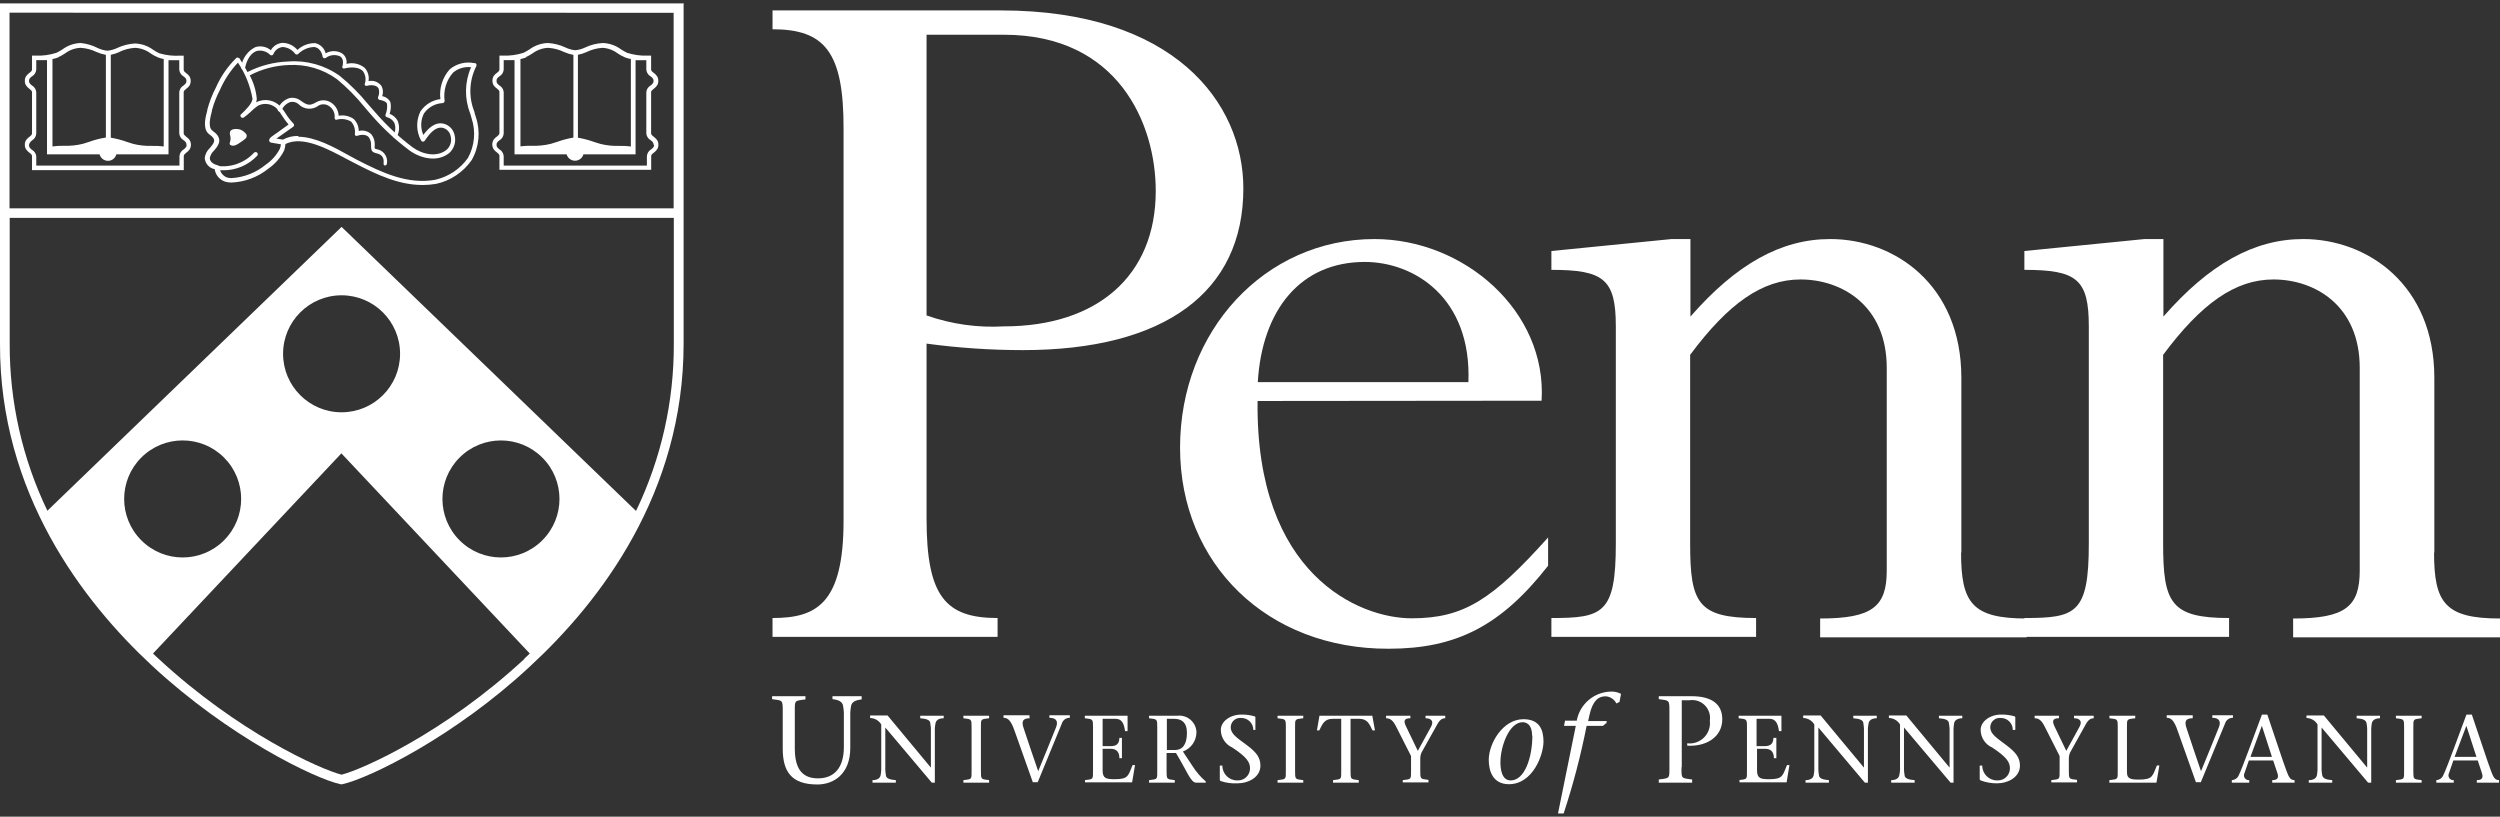 <?xml version="1.0" encoding="UTF-8"?>
<svg id="Layer_1" xmlns="http://www.w3.org/2000/svg" version="1.1" viewBox="0 0 300 98">
  <rect x="0" y="0" width="300" height="98" fill="#333333" stroke="none"/>
  <!-- Generator: Adobe Illustrator 29.5.1, SVG Export Plug-In . SVG Version: 2.1.0 Build 141)  -->
  <g id="Mark">
    <path d="M111.187,37.854c2.976,1.047,6.131,1.493,9.281,1.311,11.146,0,18.222-6.025,18.222-16.255,0-7.992-4.454-18.742-18.222-18.742h-9.281v33.686ZM111.187,62.237c0,9.315,2.261,11.926,8.523,11.926v2.261h-27.006v-2.261c5.245,0,8.523-1.696,8.523-11.666V15.438c.023-9.168-2.238-11.926-8.523-11.926V1.251h27.401c20.709,0,29.097,11.01,29.097,21.365,0,12.435-9.439,19.398-26.474,19.398-3.86-.003-7.716-.263-11.541-.78v21.003Z" fill="#fff"/>
    <path d="M176.209,45.857c.396-10.174-6.556-14.424-12.435-14.424-7.732,0-12.321,5.765-12.841,14.424h25.276ZM150.91,48.118c-.26,20.845,12.186,26.079,18.482,26.079s9.699-2.261,16.38-9.699v3.391c-5.652,7.212-11.01,9.959-19.138,9.959-14.514.045-25.027-10.128-25.027-24.134s10.174-25.027,23.332-25.027c10.75,0,20.709,8.648,20.053,19.398l-34.082.034Z" fill="#fff"/>
    <path d="M235.329,66.307c0,6.025,1.311,7.913,7.856,7.913v2.261h-24.767v-2.261c6.285,0,7.992-1.436,7.992-5.765v-24.304c0-7.472-5.369-10.615-10.355-10.615-4.589,0-8.648,2.883-13.237,9.043v22.676c0,7.076.916,8.908,7.913,8.908v2.261h-24.564v-2.261c6.161,0,7.732-.52,7.732-8.908v-26.09c0-5.652-1.436-6.782-7.732-6.782v-2.261l14.424-1.436h2.261v9.303c5.505-6.296,10.875-9.303,16.775-9.303,7.732,0,15.735,5.505,15.735,16.64v20.98h-.034Z" fill="#fff"/>
    <path d="M292.087,66.307c0,6.025,1.311,7.913,7.913,7.913v2.261h-24.824v-2.261c6.285,0,7.992-1.436,7.992-5.765v-24.304c0-7.472-5.369-10.615-10.355-10.615-4.589,0-8.648,2.883-13.237,9.043v22.676c0,7.076.916,8.908,7.913,8.908v2.261h-24.564v-2.261c6.161,0,7.732-.52,7.732-8.908v-26.09c0-5.652-1.436-6.782-7.732-6.782v-2.261l14.424-1.436h2.261v9.303c5.505-6.296,10.875-9.303,16.775-9.303,7.732,0,15.735,5.505,15.735,16.64v20.98h-.034Z" fill="#fff"/>
  </g>
  <g id="Logotype">
    <path d="M95.373,89.729c0,2.08.565,3.674,2.781,3.674,2.035,0,3.109-1.368,3.109-3.753v-4.126c-.015-.273-.045-.544-.09-.814-.079-.531-.588-.735-1.277-.814v-.35h3.504v.384c-.712.079-1.198.283-1.277.814-.051.269-.081.541-.09.814v4.183c0,3.199-2.035,4.397-3.956,4.397-3.165,0-4.149-1.616-4.149-4.307v-4.465c0-1.379,0-1.3-1.277-1.47v-.35h4.002v.384c-1.345.17-1.277.09-1.277,1.47v4.363l-0-.034Z" fill="#fff"/>
    <path d="M111.82,93.923l-5.584-6.624v5.076c.008.205.031.409.068.61,0,.418.441.577,1.198.633v.305h-2.803v-.305c.543,0,.927-.215.983-.633.037-.202.06-.406.068-.61v-5.437c-.28-.473-.785-.767-1.334-.78v-.305h2.091c1.707,2.08,3.493,4.194,5.2,6.262h0v-4.68c-.009-.209-.032-.416-.068-.622,0-.407-.452-.565-1.21-.622v-.305h2.815v.305c-.543,0-.927.215-.983.622-.046.204-.072.412-.079.622v6.489h-.362Z" fill="#fff"/>
    <path d="M117.71,92.487c0,1.063,0,1.006.983,1.13v.305h-3.086v-.305c1.029-.124.983-.068.983-1.13v-5.166c0-1.063,0-1.006-.983-1.13v-.305h3.086v.305c-1.029.124-.983.068-.983,1.13v5.166Z" fill="#fff"/>
    <path d="M123.577,86.191c-.622,0-1.13.181-.712,1.277.452,1.356,1.13,3.391,1.718,5.076.735-1.752,1.436-3.527,2.148-5.279.283-.723,0-1.13-.803-1.13v-.305h2.453v.305c-.439-.014-.833.269-.961.69-.961,2.351-1.933,4.691-2.894,7.042h-.588c-.701-1.99-1.481-4.205-2.182-6.149-.43-1.232-.78-1.583-1.334-1.583v-.305h3.12v.305l.034.057Z" fill="#fff"/>
    <path d="M130.178,93.617c1.029-.124.983-.068.983-1.13v-5.166c0-1.063,0-1.006-.983-1.13v-.305h5.132v1.854h-.305c-.113-.848-.339-1.481-1.13-1.481h-1.56v3.278h.961c.723,0,1.029-.283,1.051-.995h.305v2.442h-.305c0-.678-.283-1.13-1.051-1.13h-.961v2.6c0,.972.441,1.051,1.481,1.051,1.662,0,1.583-.463,2.114-1.696h.294l-.35,2.069h-5.652v-.305l-.023.045Z" fill="#fff"/>
    <path d="M140.024,90h.95c1.006,0,1.458-.757,1.458-2.057s-.69-1.684-1.526-1.684h-.882v3.742ZM137.922,85.885h3.391c1.131-.113,2.139.711,2.253,1.842.004.038.007.076.008.114.009,1.047-.643,1.985-1.628,2.34l1.13,1.707c.44.708.985,1.344,1.616,1.888v.147h-1.13c-.678,0-1.051-1.255-2.442-3.561h-1.13v2.125c0,1.063,0,1.006.983,1.13v.305h-3.086v-.305c1.04-.124.983-.068.983-1.13v-5.166c0-1.063,0-1.006-.983-1.13v-.305h.034Z" fill="#fff"/>
    <path d="M150.401,87.592c0-.793-.643-1.436-1.436-1.436-.004,0-.008 0-.011 0-.62-.075-1.183.367-1.258.987-.006.048-.008.096-.008.144,0,.803.803,1.289,1.956,2.148s1.605,1.492,1.605,2.442c0,1.368-1.402,2.125-2.781,2.125-.679.034-1.358-.062-2.001-.283-.062-.032-.098-.1-.09-.17v-1.673h.305c-.001.98.793,1.775,1.773,1.776.023 0.0.046-0.0.069-.001.799.019,1.462-.614,1.48-1.413 0-.011 0-.023 0-.034,0-.746-.396-1.356-2.125-2.498-.833-.375-1.371-1.2-1.379-2.114,0-1.029,1.13-1.843,2.464-1.843.543-.008,1.084.064,1.605.215.053.016.087.069.079.124v1.503l-.249-0Z" fill="#fff"/>
    <path d="M155.409,92.487c0,1.063,0,1.006.983,1.13v.305h-3.086v-.305c1.04-.124.995-.068.995-1.13v-5.166c0-1.063,0-1.006-.995-1.13v-.305h3.086v.305c-1.029.124-.983.068-.983,1.13v5.166Z" fill="#fff"/>
    <path d="M162.067,92.487c0,1.063,0,1.006.983,1.13v.305h-3.086v-.305c1.04-.124.983-.068.983-1.13v-6.229h-1.029c-.995,0-1.232.633-1.605,1.39h-.283l.305-1.763h6.342l.317,1.763h-.294c-.373-.757-.599-1.39-1.605-1.39h-1.029v6.229Z" fill="#fff"/>
    <path d="M168.33,93.617c1.029-.124.995-.068.995-1.13v-1.763l-1.775-3.504c-.373-.746-.701-1.029-1.221-1.029v-.305h2.916v.305c-.87,0-.791.43-.497,1.029l1.39,2.883,1.583-2.883c.384-.701,0-1.029-.656-1.029v-.305h2.363v.305c-.328,0-.633.147-.938.701l-1.922,3.436c-.104.266-.151.551-.136.837v1.289c0,1.063,0,1.006.983,1.13v.305h-3.086v-.305l-0.0.034Z" fill="#fff"/>
    <path d="M183.85,88.27c0-1.549-.927-1.605-1.13-1.605-1.616,0-2.668,2.883-2.668,4.816,0,.769.136,2.17,1.232,2.17,1.696,0,2.6-2.792,2.6-5.381h-.034ZM178.65,91.176c0-1.956,1.684-4.872,4.16-4.872,1.978,0,2.408,1.345,2.408,2.679,0,1.639-1.3,5.121-4.149,5.121-1.899,0-2.419-1.537-2.419-2.928Z" fill="#fff"/>
    <path d="M192.701,86.801l-.35.305h-1.956c-.702,3.558-1.623,7.069-2.758,10.513h-.678l2.136-10.513h-1.413l.124-.622h1.402c.359-1.967,2.038-3.419,4.036-3.493.442-.026.884.068,1.277.271l-.181.972-.373.181c-.249-.503-.751-.831-1.311-.859-.893,0-1.56.61-1.922,2.261l-.158.712h2.238l-.068.317-.045-.045Z" fill="#fff"/>
    <path d="M201.779,92.057c0,1.39-.068,1.311,1.277,1.481v.384h-4.002v-.384c1.334-.17,1.277-.09,1.277-1.481v-6.692c0-1.379,0-1.3-1.277-1.47v-.35h3.934c2.464,0,3.685.983,3.685,2.77,0,2.136-1.933,3.301-4.205,3.165v-.283c1.339.16,2.554-.796,2.714-2.135.023-.196.023-.394-.001-.59.177-1.173-.63-2.267-1.803-2.445-.219-.033-.443-.032-.662.003h-.904v8.071l-.034-.045Z" fill="#fff"/>
    <path d="M208.64,93.617c1.04-.124.995-.068.995-1.13v-5.166c0-1.063,0-1.006-.995-1.13v-.305h5.132v1.854h-.294c-.124-.848-.35-1.481-1.13-1.481h-1.56v3.278h.961c.723,0,1.04-.283,1.063-.995h.35v2.442h-.294c0-.678-.294-1.13-1.063-1.13h-.961v2.6c0,.972.452,1.051,1.481,1.051,1.662,0,1.583-.463,2.114-1.696h.294l-.339,2.069h-5.652v-.305l-.102.045Z" fill="#fff"/>
    <path d="M223.788,93.923l-5.584-6.624v5.076c.008.205.031.409.068.61,0,.418.441.577,1.198.633v.305h-2.803v-.305c.543,0,.927-.215.983-.633.037-.202.06-.406.068-.61v-5.437c-.28-.473-.785-.767-1.334-.78v-.305h2.091c1.707,2.08,3.493,4.194,5.2,6.262h0v-4.68c-.009-.209-.032-.416-.068-.622,0-.407-.452-.565-1.21-.622v-.305h2.815v.305c-.543,0-.927.215-.983.622-.04.205-.067.413-.079.622v6.489h-.362Z" fill="#fff"/>
    <path d="M234.074,93.923c-1.831-2.159-3.719-4.42-5.596-6.624v5.076c.008.205.031.409.068.61,0,.418.452.577,1.21.633v.305h-2.815v-.305c.554,0,.927-.215.983-.633.047-.2.073-.405.079-.61v-5.437c-.282-.471-.785-.765-1.334-.78v-.305h2.091c1.707,2.08,3.482,4.194,5.189,6.262h0v-4.68c-.012-.209-.039-.417-.079-.622,0-.407-.441-.565-1.198-.622v-.305h2.803v.305c-.531,0-.927.215-.983.622-.036.206-.059.413-.068.622v6.489h-.35Z" fill="#fff"/>
    <path d="M241.535,87.592c.006-.787-.626-1.429-1.413-1.436-.011-0-.023-0-.034 0-.621-.069-1.179.379-1.248.999-.005.044-.007.087-.007.131,0,.803.803,1.289,1.944,2.148s1.616,1.492,1.616,2.442c0,1.368-1.402,2.125-2.781,2.125-.672.002-1.339-.121-1.967-.362-.054-.039-.084-.103-.079-.17v-1.594h.305c-.001.98.793,1.775,1.773,1.776.023 0.0.046-0.0.069-.001.799.019,1.462-.614,1.48-1.413 0-.011 0-.023 0-.034,0-.746-.396-1.356-2.125-2.498-.839-.369-1.384-1.197-1.39-2.114,0-1.029,1.13-1.843,2.464-1.843.546-.009,1.091.064,1.616.215.053.016.087.069.079.124v1.503l-.305-0Z" fill="#fff"/>
    <path d="M246.159,93.617c1.04-.124.995-.068.995-1.13v-1.763l-1.775-3.504c-.373-.746-.69-1.029-1.221-1.029v-.305h2.916v.305c-.87,0-.791.43-.509,1.029l1.39,2.883,1.583-2.883c.384-.701,0-1.029-.656-1.029v-.305h2.363v.305c-.317,0-.633.147-.938.701l-1.91,3.436c-.104.266-.151.551-.136.837v1.289c0,1.063,0,1.006.983,1.13v.305h-3.086v-.305.034Z" fill="#fff"/>
    <path d="M253.133,93.617c1.04-.124.995-.068.995-1.13v-5.166c0-1.063,0-1.006-.995-1.13v-.305h3.097v.305c-1.04.124-.995.068-.995,1.13v5.347c0,.803.452.882,1.47.882,1.662,0,1.594-.463,2.125-1.696h.294l-.35,2.069h-5.652v-.305h.011Z" fill="#fff"/>
    <path d="M263.126,86.191c-.633,0-1.13.181-.712,1.277.441,1.356,1.13,3.391,1.707,5.076.735-1.752,1.436-3.527,2.148-5.279.283-.723,0-1.13-.791-1.13v-.305h2.476v.305c-.436-.013-.826.271-.95.69-.972,2.351-1.944,4.691-2.905,7.042h-.588c-.701-1.99-1.481-4.205-2.182-6.149-.418-1.232-.78-1.583-1.323-1.583v-.305h3.12v.305l0.0.057Z" fill="#fff"/>
    <path d="M272.633,90.825l-1.21-3.73h0l-1.368,3.73h2.577ZM269.863,91.255l-.531,1.537c-.139.286-.019.631.267.77.096.047.203.066.309.055v.305h-2.091v-.305c.36-.017.68-.235.825-.565.497-1.017,1.831-4.77,2.792-7.302h.644c.78,2.261,1.944,5.844,2.34,6.862.249.644.43,1.006.927,1.006v.305h-2.679v-.305c.723,0,.791-.373.61-.882l-.497-1.481-2.916-0Z" fill="#fff"/>
    <path d="M284.174,93.923l-5.584-6.624v5.076c.008.205.031.409.068.61.057.418.452.577,1.21.633v.305h-2.815v-.305c.554,0,.927-.215.983-.633.037-.202.06-.406.068-.61v-5.437c-.275-.472-.776-.768-1.323-.78v-.305h2.08c1.718,2.08,3.493,4.194,5.2,6.262h0v-4.68c-.009-.209-.032-.416-.068-.622-.057-.407-.441-.565-1.198-.622v-.305h2.803v.305c-.531,0-.927.215-.983.622-.036.206-.059.413-.068.622v6.489h-.373Z" fill="#fff"/>
    <path d="M289.6,92.487c0,1.063,0,1.006.995,1.13v.305h-3.086v-.305c1.029-.124.983-.068.983-1.13v-5.166c0-1.063,0-1.006-.983-1.13v-.305h3.086v.305c-1.029.124-.995.068-.995,1.13v5.166l-0.0 0Z" fill="#fff"/>
    <path d="M297.174,90.825l-1.21-3.73h0l-1.413,3.73h2.623ZM294.404,91.255l-.531,1.537c-.139.286-.019.631.267.77.096.047.203.066.309.055v.305h-2.091v-.305c.36-.017.68-.235.825-.565.497-1.017,1.843-4.77,2.792-7.302h.644c.78,2.261,1.944,5.844,2.34,6.862.249.644.43,1.006.927,1.006v.305h-2.668v-.305c.712,0,.78-.373.599-.882l-.486-1.481-2.928-0Z" fill="#fff"/>
  </g>
  <g id="Shield">
    <g id="Shield-2">
      <path d="M28.407,15.483c.301-.002.593.102.825.294.084.066.163.138.237.215.175.16.186.432.026.607-.008.009-.017.018-.026.026-.203.17-.43.328-.577.43-.328.226-.893.633-1.277.317-.203-.17.192-.441,0-1.13s.384-.769.791-.769v.011Z" fill="#fff"/>
      <path d="M28.543,7.525c-.89.949-1.613,2.042-2.136,3.233-.418.798-.748,1.64-.983,2.51v.09c-.158.577-.486,1.797,0,2.261.067.066.139.126.215.181.08.054.156.114.226.181.882.837.271,1.56-.181,2.091-.257.234-.435.542-.509.882,0,.622.757.837.983.893.111.02.195.113.203.226.005.158.036.315.09.463.048.118.113.228.192.328.161.203.377.356.622.441.166.044.337.067.509.068,1.504-.086,2.941-.648,4.103-1.605.72-.489,1.307-1.149,1.707-1.922.065-.171.107-.349.124-.531l-1.13-.192h0c-.147-.01-.267-.124-.283-.271,0-.237.17-.373.577-.656l.373-.26c.599-.441,1.13-.803,1.379-.995-.303-.356-.579-.734-.825-1.13-.136-.225-.287-.44-.452-.644-.591-.705-1.593-.902-2.408-.475-.322.231-.625.488-.904.769-.248.233-.513.448-.791.644-.123.074-.283.033-.356-.09-.058-.097-.046-.221.029-.305l.136-.113c.373-.362,1.243-1.187,1.243-1.763-.271-1.551-.868-3.027-1.752-4.329v.023ZM35.8,16.41c2.012,0,4.307,1.255,6.104,2.261l.961.52c3.075,1.583,6.093,2.962,9.348,2.385,1.589-.355,2.99-1.285,3.934-2.611.81-1.462.97-3.196.441-4.782l-.17-.588c-.702-1.784-.661-3.774.113-5.528-.778-.092-1.559.141-2.159.644-.819.927-1.191,2.166-1.017,3.391.002.134-.094.249-.226.271-.909.038-1.748.503-2.261,1.255-.403.803-.428,1.743-.068,2.566.497-.678,1.334-1.594,2.408-1.356.684.157,1.211.702,1.345,1.39.201.777-.047,1.601-.644,2.136-1.402,1.13-3.391.667-4.736-.283-1.694-1.266-3.248-2.71-4.635-4.307-.271-.317-.554-.633-.814-.95-.979-1.211-2.077-2.321-3.278-3.312-1.677-1.222-3.727-1.826-5.799-1.707-1.634.055-3.234.48-4.68,1.243.47.867.758,1.821.848,2.803-.005.146-.032.291-.079.43,1.019-.528,2.268-.28,3.007.599.185.222.355.456.509.701.271.45.593.868.961,1.243.052.055.08.128.079.203-.007.078-.048.148-.113.192,0,0-.667.475-1.605,1.13l-.384.271h-.068l.825.136c.57-.304,1.208-.456,1.854-.441l-0.0.09ZM50.677,22.198c-2.792,0-5.403-1.21-8.037-2.577l-.983-.509c-2.125-1.13-5.324-2.916-7.404-1.82-.017.262-.07.521-.158.769-.439.876-1.092,1.626-1.899,2.182-1.257,1.014-2.806,1.597-4.42,1.662-.264.005-.528-.034-.78-.113-.339-.117-.637-.329-.859-.61-.106-.139-.194-.291-.26-.452-.053-.139-.091-.283-.113-.43-.66-.122-1.153-.676-1.198-1.345.059-.466.284-.895.633-1.21.497-.599.723-.904.215-1.39l-.181-.147c-.102-.069-.197-.149-.283-.237-.622-.667-.283-1.967-.068-2.747v-.079c.242-.909.583-1.788,1.017-2.623.589-1.348,1.434-2.568,2.487-3.595.065-.026.138-.026.203,0,.073.013.138.053.181.113,0,.057.475.723.927,1.605,1.519-.776,3.19-1.208,4.895-1.266,2.2-.17,4.39.443,6.183,1.73,1.245,1.01,2.381,2.146,3.391,3.391l.814.927c1.349,1.573,2.865,2.994,4.522,4.239,1.13.837,2.916,1.277,4.103.294.449-.407.632-1.031.475-1.616-.092-.493-.463-.886-.95-1.006-.859-.181-1.571.678-2.159,1.549-.054.076-.144.119-.237.113-.094-.014-.174-.073-.215-.158-.583-1.078-.608-2.371-.068-3.47.546-.818,1.421-1.358,2.396-1.481-.161-1.302.252-2.609,1.13-3.583.811-.674,1.883-.944,2.916-.735.108-.028.221.024.271.124.033.072.033.154,0,.226-.873,1.719-.956,3.732-.226,5.516,0,.192.113.384.158.588.587,1.721.406,3.611-.497,5.189-1.014,1.454-2.54,2.472-4.273,2.849-.538.09-1.082.135-1.628.136l-.023-0Z" fill="#fff"/>
      <path d="M26.802,20.423c-.245.017-.49.017-.735,0-.137-.011-.239-.131-.228-.268 0-.005.001-.01.002-.015.018-.139.143-.239.283-.226,1.627.21,3.255-.384,4.363-1.594.107-.094.266-.094.373,0,.099.105.099.268,0,.373-1.055,1.115-2.523,1.745-4.058,1.741v-.011Z" fill="#fff"/>
      <path d="M47.432,16.569h-.102c-.114-.06-.167-.195-.124-.317.261-.463.303-1.018.113-1.515-.191-.34-.515-.585-.893-.678-.066-.022-.122-.066-.158-.124-.022-.062-.022-.13,0-.192.168-.411.227-.859.17-1.3-.113-.305-.69-.43-.87-.452-.142-.024-.237-.158-.213-.299.002-.013.006-.027.01-.04.157-.329.177-.707.057-1.051-.384-.599-1.379-.305-1.39-.305-.086.026-.179-0-.237-.068-.048-.072-.048-.165,0-.237.157-.508.056-1.061-.271-1.481-.735-.701-2.182-.305-2.182-.294-.086.026-.179-0-.237-.068-.048-.072-.048-.165,0-.237,0,0,.237-.78-.26-1.13-.574-.282-1.258-.211-1.763.181-.074.04-.163.04-.237,0-.079-.031-.133-.107-.136-.192,0,0-.136-1.017-1.006-1.13-.723.026-1.41.325-1.922.837-.046.05-.113.075-.181.068-.071-.002-.137-.035-.181-.09-.351-.474-.892-.772-1.481-.814-.507.046-.944.374-1.13.848-.022.079-.089.136-.17.147-.08.022-.166.001-.226-.057-.42-.42-1.026-.595-1.605-.463-1.017.373-1.3,1.616-1.402,2.023h0c-.033.123-.158.198-.283.17-.123-.021-.206-.137-.186-.26.001-.008.003-.015.005-.022h0c.14-1.025.779-1.915,1.707-2.374.641-.194,1.337-.054,1.854.373.289-.512.816-.843,1.402-.882.69.011,1.341.32,1.786.848.58-.538,1.346-.83,2.136-.814.615.138,1.1.61,1.255,1.221.605-.349,1.351-.349,1.956,0,.412.28.624.774.543,1.266.761-.195,1.57-.019,2.182.475.392.431.563,1.02.463,1.594.585-.128,1.19.097,1.549.577.204.379.237.827.09,1.232.422.068.788.332.983.712.097.467.065.951-.09,1.402.409.157.749.453.961.837.258.627.22,1.337-.102,1.933-.036.087-.12.145-.215.147h.034Z" fill="#fff"/>
      <path d="M46.234,19.881h0c-.124-.011-.216-.121-.205-.245 0-.005.001-.01.002-.015.102-.927-.43-1.13-.916-1.243-.111-.025-.218-.067-.317-.124-.26-.147-.26-.452-.271-.769.032-.366-.069-.731-.283-1.029-.452-.497-1.334-.17-1.345-.17-.075.038-.163.038-.237,0-.067-.054-.098-.142-.079-.226.074-.533-.092-1.071-.452-1.47-.509-.295-1.113-.381-1.684-.237-.064.032-.139.032-.203,0-.061-.05-.094-.125-.09-.203.067-.557-.187-1.104-.656-1.413-.361-.258-.837-.293-1.232-.09-.74.595-1.813.521-2.464-.17-.274-.226-.638-.309-.983-.226-.473.174-.851.539-1.04,1.006-.061.12-.206.17-.328.113-.114-.06-.163-.198-.113-.317.25-.603.749-1.069,1.368-1.277.482-.108.988.003,1.379.305.882.633,1.13.61,1.956.136.551-.275,1.208-.232,1.718.113.525.351.852.93.882,1.56.626-.116,1.273.022,1.797.384.393.378.614.901.61,1.447.539-.145,1.115.006,1.515.396.297.374.442.846.407,1.323-.022.127-.022.257,0,.384l.215.079c.81.116,1.372.866,1.256,1.675-.004.026-.008.051-.013.077-.021.115-.12.2-.237.203l.045.023Z" fill="#fff"/>
      <path d="M22.394,17.382c.009.101-.019.201-.079.283-.076.1-.168.188-.271.26-.293.171-.484.475-.509.814v1.13H4.352v-1.13c-.042-.318-.23-.598-.509-.757-.106-.069-.198-.157-.271-.26-.063-.08-.095-.181-.09-.283h0c-.003-.105.029-.209.09-.294.069-.116.161-.216.271-.294.293-.171.484-.475.509-.814v-4.974c-.025-.336-.216-.637-.509-.803-.104-.072-.195-.16-.271-.26-.064-.084-.096-.188-.09-.294h0c-.003-.105.029-.209.09-.294.074-.099.166-.184.271-.249.293-.171.484-.475.509-.814v-1.13h1.289v11.304h6.308c.145.556.714.888,1.269.743.364-.095.647-.379.743-.743h6.262V7.22h1.289v1.13c.025.339.215.643.509.814.103.068.195.152.271.249.059.086.087.19.079.294h0c.009.104-.019.208-.079.294-.079.098-.17.185-.271.26-.293.166-.484.467-.509.803v4.94c.025.339.215.643.509.814.103.068.195.152.271.249.059.086.087.19.079.294h0l.023.023ZM6.997,6.858c.284-.126.557-.277.814-.452.542-.411,1.197-.644,1.876-.667.656.042,1.297.211,1.888.497.362.159.742.276,1.13.35v9.925h-.057c-.662.109-1.313.279-1.944.509l-.757.237c-.739.183-1.5.263-2.261.237-.465-.009-.93.017-1.39.079V7.084c.261-.044.515-.12.757-.226l-.057-0ZM14.3,6.237c.595-.286,1.24-.455,1.899-.497.678.03,1.332.262,1.876.667.257.175.53.326.814.452.242.106.497.182.757.226v10.49c-.461-.058-.926-.081-1.39-.068-.761.025-1.522-.055-2.261-.237l-.757-.237c-.631-.229-1.282-.4-1.944-.509h0V6.576c.363-.071.715-.185,1.051-.339h-.045ZM22.348,16.41c-.192-.158-.305-.26-.305-.418v-4.929c0-.158.113-.249.305-.407.149-.1.28-.227.384-.373.202-.35.202-.781,0-1.13-.105-.146-.235-.273-.384-.373-.192-.147-.305-.249-.305-.407v-1.696h-.396c-.854.057-1.712-.039-2.532-.283-.254-.122-.5-.262-.735-.418-.634-.468-1.395-.732-2.182-.757-.732.041-1.449.221-2.114.531-.356.172-.738.282-1.13.328h-.124c-.392-.045-.775-.156-1.13-.328-.628-.32-1.311-.519-2.012-.588-.788.024-1.549.288-2.182.757-.235.156-.48.296-.735.418-.817.262-1.675.377-2.532.339h-.396v1.662c0,.158-.113.26-.317.407-.143.104-.269.23-.373.373-.123.17-.183.378-.17.588-.012.206.048.41.17.577.104.143.23.269.373.373.203.158.317.249.317.407v4.94c0,.158-.113.26-.317.418-.141.103-.266.224-.373.362-.122.171-.182.378-.17.588-.012.206.048.41.17.577.104.143.23.269.373.373.203.158.317.249.317.418v1.673h18.211v-1.673c0-.17.113-.26.305-.418.149-.1.28-.227.384-.373.112-.171.171-.372.17-.577-.001-.208-.06-.411-.17-.588-.108-.14-.238-.262-.384-.362l-.011-.011Z" fill="#fff"/>
      <path d="M78.496,17.382c.004.102-.028.202-.09.283-.073.103-.165.191-.271.26-.293.171-.484.475-.509.814v1.13h-17.182v-1.13c-.025-.339-.215-.643-.509-.814-.104-.072-.195-.16-.271-.26-.06-.082-.088-.182-.079-.283h0c-.007-.104.02-.208.079-.294.076-.097.168-.181.271-.249.293-.171.484-.475.509-.814v-4.963c-.025-.336-.216-.637-.509-.803-.101-.075-.192-.162-.271-.26-.06-.085-.088-.19-.079-.294h0c-.007-.104.02-.208.079-.294.076-.097.168-.181.271-.249.293-.171.484-.475.509-.814v-1.13h1.3v11.304h6.251c.158.559.739.884,1.297.726.352-.099.627-.374.726-.726h6.251V7.22h1.289v1.13c.025.339.215.643.509.814.105.065.198.149.271.249.062.085.094.189.09.294h0c.005.106-.027.21-.09.294-.076.1-.168.188-.271.26-.293.166-.484.467-.509.803v4.94c.025.339.215.643.509.814.105.065.198.149.271.249.062.085.094.189.09.294h0l.068.023ZM63.088,6.858c.284-.126.557-.277.814-.452.545-.405,1.198-.637,1.876-.667.659.042,1.304.211,1.899.497.362.161.741.279,1.13.35v9.925h0c-.658.111-1.305.281-1.933.509l-.769.237c-.739.183-1.5.263-2.261.237-.465-.013-.929.01-1.39.068V7.084c.261-.044.515-.12.757-.226l-.124-0ZM70.402,6.237c.591-.286,1.232-.455,1.888-.497.664.032,1.302.265,1.831.667.259.173.531.324.814.452.246.105.504.181.769.226v10.49c-.461-.058-.926-.08-1.39-.068-.761.026-1.522-.054-2.261-.237l-.769-.237c-.628-.228-1.275-.398-1.933-.509h0V6.576c.366-.073.722-.186,1.063-.339h-.011ZM78.451,16.41c-.203-.158-.317-.26-.317-.418v-4.929c0-.158.113-.249.317-.407.143-.104.269-.23.373-.373.121-.167.181-.371.17-.577.013-.21-.046-.418-.17-.588-.104-.143-.23-.269-.373-.373-.203-.147-.317-.249-.317-.407v-1.662h-.396c-.842.032-1.684-.082-2.487-.339-.254-.122-.5-.262-.735-.418-.634-.468-1.395-.732-2.182-.757-.729.04-1.443.22-2.103.531-.356.172-.738.282-1.13.328h-.124c-.392-.045-.775-.156-1.13-.328-.664-.31-1.382-.49-2.114-.531-.787.026-1.548.29-2.182.757-.235.156-.48.296-.735.418-.803.258-1.644.372-2.487.339h-.396v1.662c0,.158-.113.26-.305.407-.149.1-.28.227-.384.373-.202.35-.202.781,0,1.13.105.146.235.273.384.373.192.158.305.249.305.407v4.94c0,.158-.113.26-.305.418-.147.099-.276.221-.384.362-.109.177-.168.38-.17.588-.001.205.058.405.17.577.105.146.235.273.384.373.192.158.305.249.305.418v1.673h18.211v-1.639c0-.17.113-.26.317-.418.143-.104.269-.23.373-.373.121-.167.181-.371.17-.577.013-.21-.047-.417-.17-.588-.107-.137-.233-.259-.373-.362l-.011-.011Z" fill="#fff"/>
      <path d="M76.292,61.288L40.989,27.228,5.686,61.288c-3.004-6.253-4.55-13.105-4.522-20.042v-15.102h79.694v15.102c.028,6.937-1.518,13.789-4.522,20.042h-.045ZM65.078,64.837c-2.741,2.742-7.185,2.743-9.928.003-2.742-2.741-2.743-7.185-.003-9.928s7.185-2.743,9.928-.003l.003.003c2.741,2.733,2.747,7.171.013,9.912-.004.004-.009.009-.013.013ZM33.969,42.455c0-3.877,3.143-7.02,7.02-7.02,3.877,0,7.02,3.143,7.02,7.02,0,3.877-3.143,7.02-7.02,7.02h-0c-3.877,0-7.02-3.143-7.02-7.02ZM62.919,79.08c-9.473,8.783-19.319,13.214-21.93,13.881-2.634-.667-12.435-5.098-21.93-13.881l-.701-.656,22.608-24.021,22.608,24.021-.701.656h.045ZM16.956,64.837c-2.742-2.741-2.743-7.185-.003-9.928,2.741-2.742,7.185-2.743,9.928-.003s2.743,7.185.003,9.928c-.001.001-.002.002-.003.003-2.733,2.741-7.171,2.747-9.912.013-.004-.004-.009-.009-.013-.013ZM80.836,1.534v23.467H1.142V1.523l79.694.011ZM81.966.404H0v40.842c-.057,17.906,9.914,30.905,18.279,38.671,9.122,8.455,19.398,13.497,22.608,14.198h.158c3.233-.701,13.565-5.742,22.608-14.198,8.41-7.766,18.38-20.766,18.38-38.671V.381l-.068.023Z" fill="#fff"/>
    </g>
  </g>
</svg>